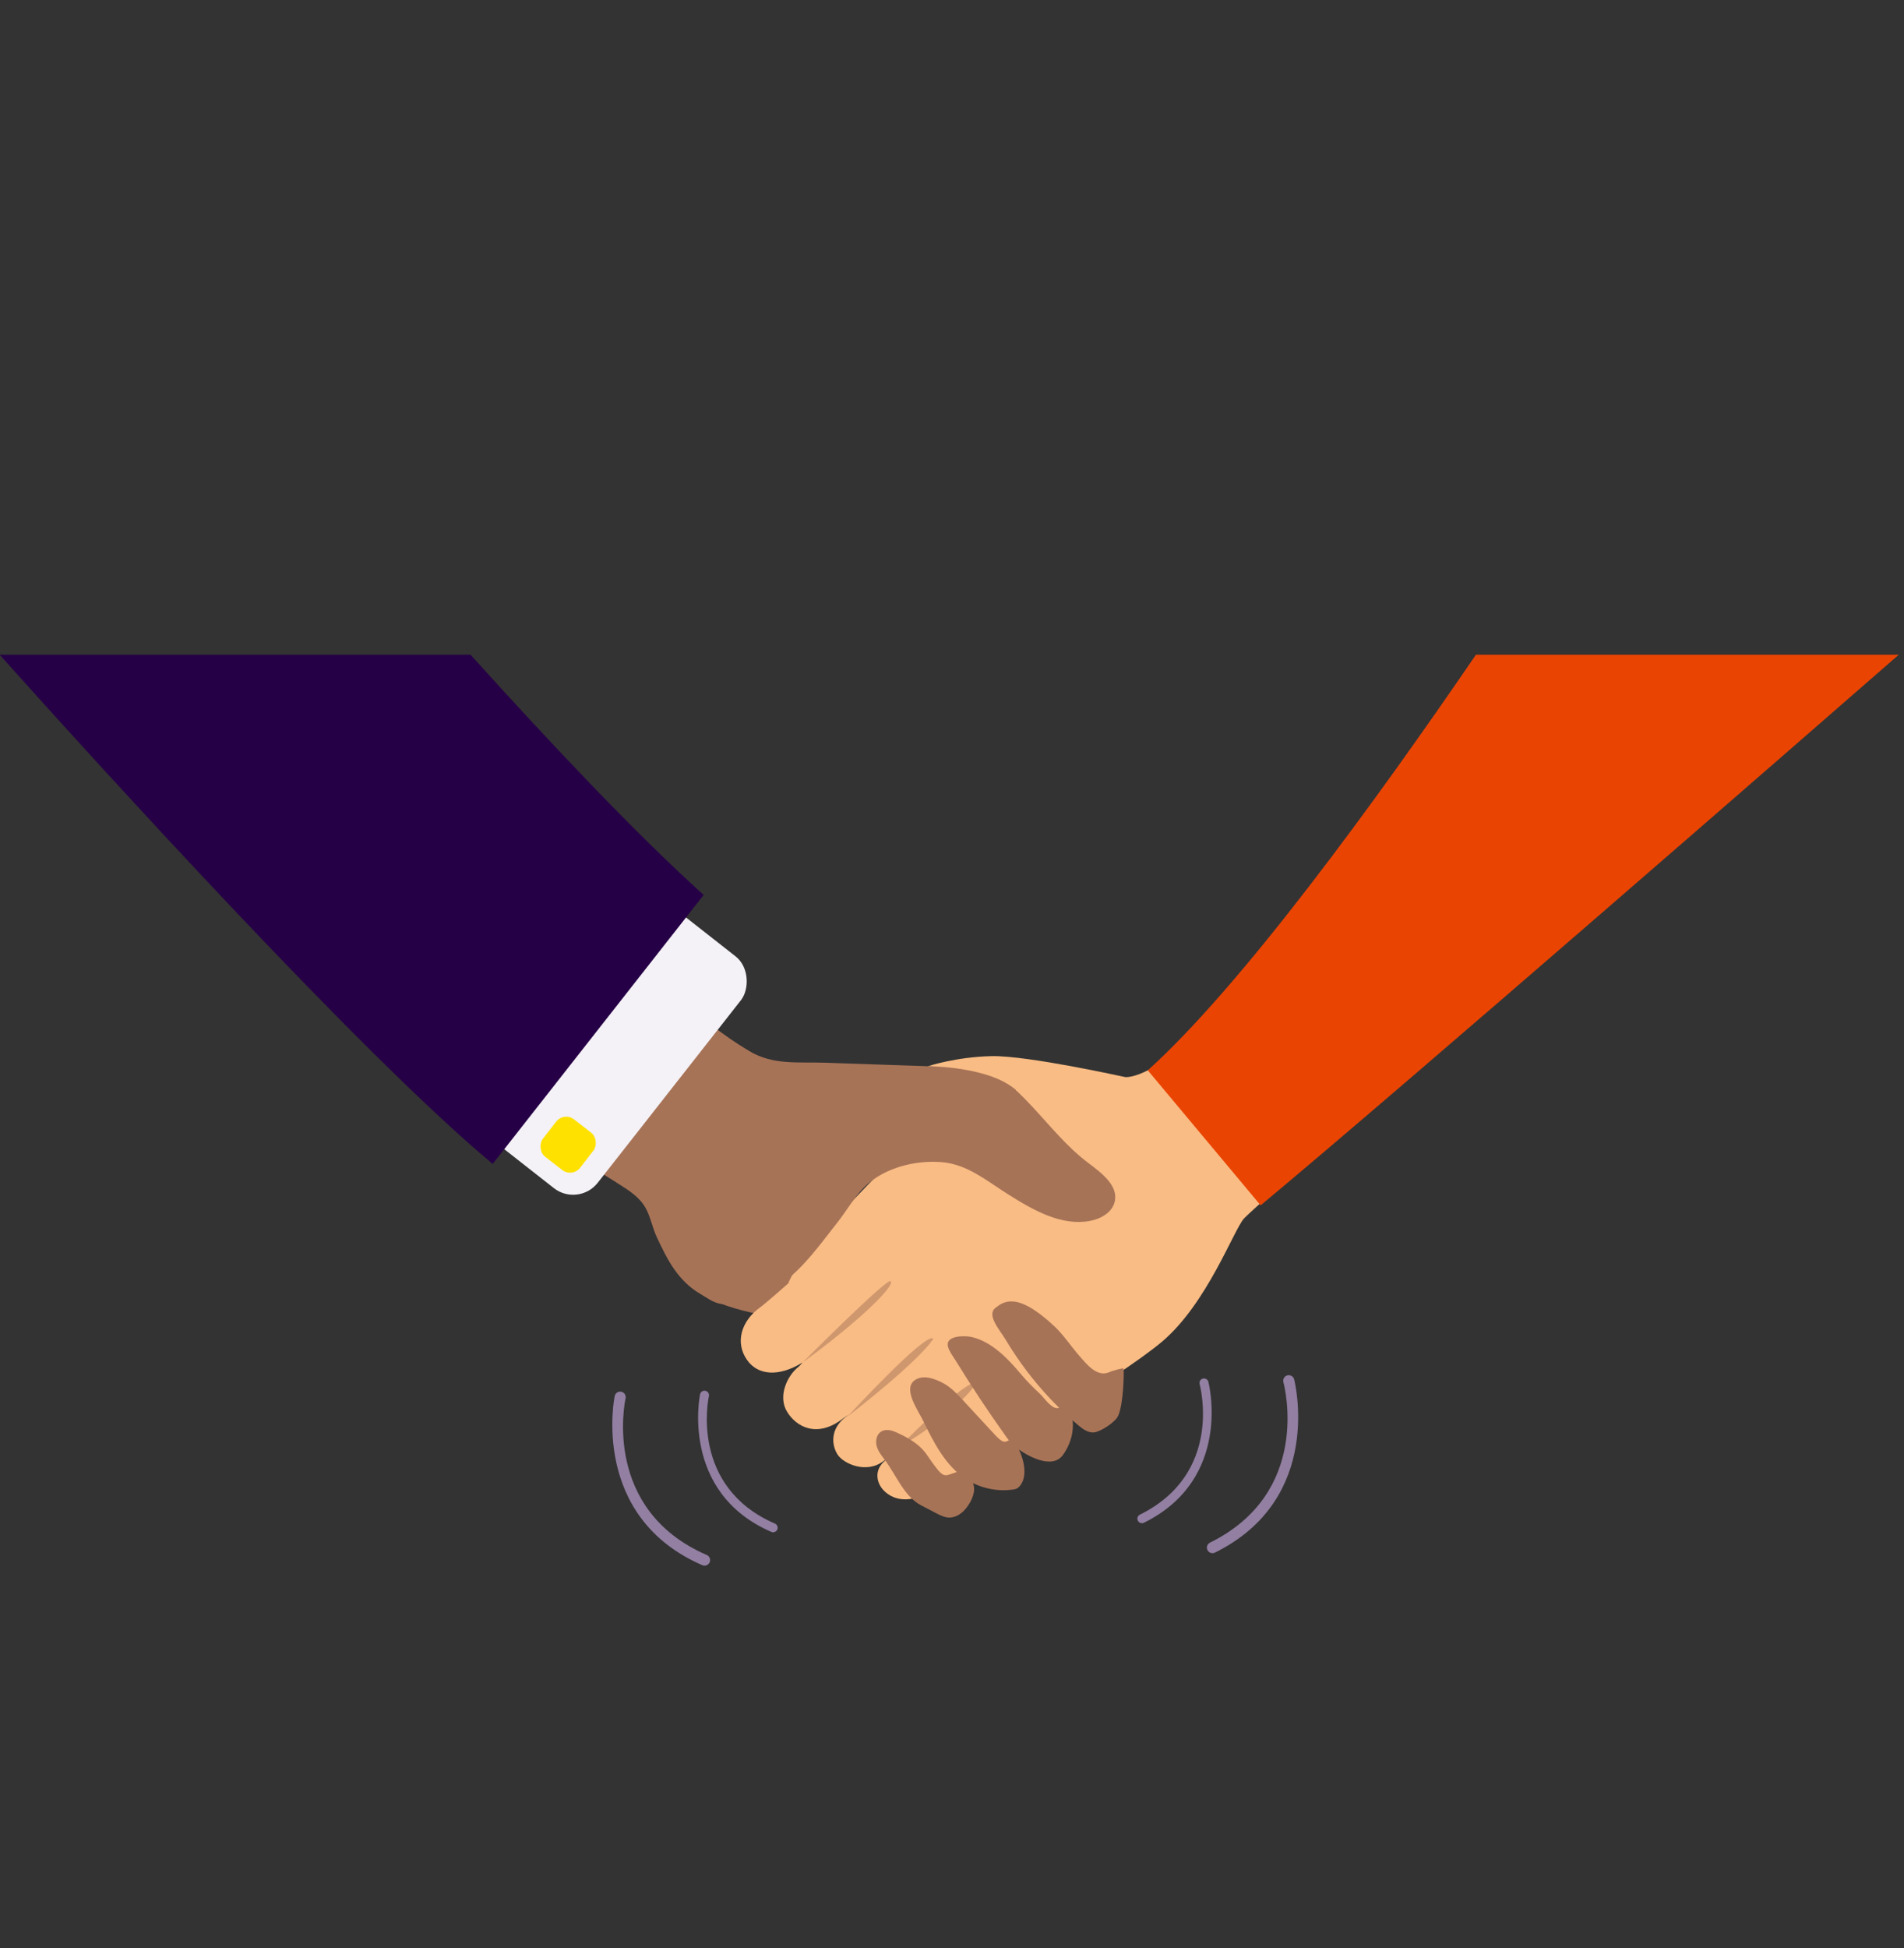 <?xml version="1.0" encoding="UTF-8"?>
<svg xmlns="http://www.w3.org/2000/svg" xmlns:xlink="http://www.w3.org/1999/xlink" viewBox="0 0 480 491">
  <rect x="0" y="0" width="480" height="491" fill="#333333" stroke="none"/>
  <defs>
    <style>
      .cls-1 {
        fill: #ea4403;
      }

      .cls-2 {
        fill: none;
      }

      .cls-3 {
        fill: #f4f2f6;
      }

      .cls-4 {
        isolation: isolate;
      }

      .cls-5, .cls-6 {
        mix-blend-mode: multiply;
      }

      .cls-5, .cls-6, .cls-7 {
        fill: #a77357;
      }

      .cls-6 {
        opacity: .5;
      }

      .cls-8 {
        fill: #f9bc84;
      }

      .cls-9 {
        fill: #260046;
      }

      .cls-10 {
        fill: #ffe100;
      }

      .cls-11 {
        fill: #927fa2;
      }

      .cls-12 {
        clip-path: url(#clippath);
      }
    </style>
    <clipPath id="clippath">
      <rect class="cls-2" y="165" width="480.75" height="320.5"/>
    </clipPath>
  </defs>
  <g class="cls-4">
    <g id="Layer_1">
      <g class="cls-12">
        <path class="cls-5" d="M206.766,307.094c.045-.576,1.298-4.734.839-4.936-.034-.014-25.371-10.44-25.371-10.44,0,0-7.453,23.854-7.67,30.654-.093,2.915,3.552,4.635,5.767,5.598,4.451,1.935,9.317,2.963,14.072,3.826,2.089.379,8.849,4.198,9.667,3.711.942-.56.37-7.033.427-8.279.17-3.658,2.027-17.023,2.268-20.135Z"/>
        <path class="cls-8" d="M198.738,323.426s-5.555,4.942-7.115,6.063c-4.823,3.468-6.332,8.895-3.321,13.219,2.743,3.938,7.997,4.385,14.033.671,0,0-.743.871-1.059,1.117-2.828,2.204-5.225,7.388-2.867,11.285,2.359,3.897,7.65,6.723,14.111,1.721.485-.375,1.472-.99,1.472-.99-.281.21-.559.421-.834.631-3.948,3.026-3.489,7.091-2.023,9.418,1.465,2.326,7.309,4.993,11.647,1.634.332-.257,1.043-.607,1.043-.607-.193.144-.379.284-.545.413-3.082,2.386-2.408,5.93-.184,7.935,2.224,2.005,6.692,3.871,15.141-2.138,8.449-6.009,43.33-26.056,54.705-35.661,11.376-9.605,18.114-28.268,20.668-31.044,2.554-2.776,40.399-35.79,41.867-39.05,3.007-6.679-24.588-25.039-31.473-21.72-11.478,5.534-32.063,25.308-40.303,25.144-2.469-.049-4.736.008-6.86.165-12.484.06-31.856,5.447-39.551,10.389-9.624,6.182-35.883,33.648-38.552,41.406Z"/>
        <path class="cls-7" d="M70.69,235.282c-.205-1.12-.257-2.278-.271-3.419-.158-12.175-3.234-16.773,3.592-26.833,6.603-9.731,31.241-27.576,42.344-14.918,12.659,14.432,25.319,28.865,37.979,43.297,10.363,11.814,20.961,23.426,34.646,31.538,5.988,3.549,12.241,2.655,19.054,2.887,8.631.294,17.262.588,25.893.883,4.23.144,6.584-2.459,10.615-1.168,12.548,4.018,19.19,17.54,29.714,25.466,3.399,2.56,7.77,5.765,6.752,9.897-.658,2.67-3.467,4.263-6.168,4.778-7.296,1.392-14.39-2.727-20.679-6.679-5.524-3.472-10.307-7.611-16.827-8.129-6.381-.506-14.213,1.261-19.312,6.172-2.521,2.429-4.632,6.152-6.851,8.962-2.919,3.698-5.697,7.518-8.954,10.933-5.354,5.614-12.593,10.241-20.33,9.67-1.857-.137-3.903-1.692-5.471-2.604-2.561-1.488-4.671-3.63-6.375-6.037-1.789-2.527-3.107-5.311-4.425-8.099-1.139-2.409-1.572-5.106-2.861-7.439-1.474-2.671-4.163-4.407-6.745-6.032-10.626-6.689-21.073-13.244-31.566-20.113-10.697-7.003-21.784-13.41-33.195-19.178-5.499-2.779-4.2-12.959-9.841-15.436-3.153-1.385-8.459-2.751-10.008-6.088-.342-.737-.565-1.514-.711-2.311Z"/>
        <path class="cls-6" d="M226.917,364.498s12.494-12.903,17.663-15.612c5.17-2.709-6.583,9.691-17.663,15.612Z"/>
        <rect class="cls-3" x="127.854" y="223.853" width="45.754" height="74.23" rx="7.868" ry="7.868" transform="translate(108.207 559.324) rotate(-141.878)"/>
        <rect class="cls-10" x="137.279" y="282.544" width="11.902" height="11.902" rx="3.216" ry="3.216" transform="translate(79.586 604.237) rotate(-142.201)"/>
        <path class="cls-7" d="M240.763,371.129c-3.01.973-2.773,1.805-7.109-4.499-1.921-2.792-4.979-4.452-8.014-5.775-1.14-.497-2.541-.708-3.574-.015-1.114.747-1.404,2.324-1.05,3.618.354,1.294,1.212,2.38,2.024,3.449,2.902,3.818,4.836,9.212,9.179,11.479,1.242.648,2.485,1.297,3.728,1.945,1.031.538,2.105,1.088,3.267,1.129,1.515.053,2.95-.789,3.966-1.914,1.319-1.461,2.669-3.88,2.344-5.93-.145-.918-.551-1.771-.951-2.61-.202-.424-.42-.866-.802-1.139-.784-.56-1.863-.188-2.757.171-.084.034-.168.064-.251.091Z"/>
        <path class="cls-7" d="M256.721,374.89c-.377.343-.907.449-1.412.519-4.112.572-8.42-.405-11.882-2.695-5.095-3.37-8.001-9.119-10.684-14.607-1.357-2.776-5.188-8.068-2.147-10.248,2.075-1.487,5.063-.45,7.334.811,1.879,1.043,3.372,2.648,4.831,4.225,2.687,2.905,5.374,5.81,8.061,8.715.497.537,1.634,1.738,2.431,1.739,1.209.001,1.542-1.452,2.65.208,1.817,2.721,3.827,8.596.819,11.332Z"/>
        <path class="cls-7" d="M255.879,364.588c-.993-.789-1.748-1.832-2.484-2.865-4.365-6.128-8.525-12.403-12.468-18.81-.66-1.072-1.595-2.246-1.929-3.48-.797-2.947,4.303-2.858,6.008-2.463,5.087,1.179,9.236,5.596,12.443,9.429,1.475,1.763,3.115,3.37,4.785,4.942,1.015.956,3.102,4.13,4.761,3.461.374-.151.649-.47.969-.716s.761-.423,1.121-.24c.274.14.415.446.525.734,1.616,4.213.912,8.53-1.652,12.114-2.674,3.737-8.994.343-12.078-2.106Z"/>
        <path class="cls-7" d="M280.398,358.552c-1.433,1.195-3.569,2.42-4.741,2.465-1.467.057-2.756-.911-3.878-1.859-4.777-4.034-9.104-8.597-12.888-13.574-1.918-2.524-3.695-5.154-5.323-7.875-1.487-2.486-4.978-6.3-2.589-8.11,1.905-1.444,5.256-4.333,14.805,4.635,2.409,2.262,4.186,5.047,6.352,7.511,1.824,2.075,4.489,5.527,7.634,4.023.849-.406,3.309-.978,3.458-.903.141.071.105,6.531-.801,10.247-.182.745-.37,1.507-.79,2.149-.249.381-.694.833-1.241,1.29Z"/>
        <path class="cls-8" d="M283.7,271.466s-24.752-5.516-33.796-5.294-15.978,2.543-15.978,2.543c0,0,15.74-.007,22.315,6.14"/>
        <path class="cls-6" d="M202.335,343.379s21.135-21.202,22.161-20.49c1.365.946-7.63,9.926-22.161,20.49Z"/>
        <path class="cls-6" d="M213.615,357.057s20.01-21.709,21.651-19.654c0,0-2.205,4.475-21.651,19.654Z"/>
        <path class="cls-11" d="M178.177,391.897c-26.235-11.387-20.715-38.337-20.467-39.48.164-.755-.318-1.503-1.076-1.668-.754-.155-1.502.323-1.665,1.073-.065.302-6.204,30.366,22.09,42.647.177.078.364.116.557.116.012,0,.024,0,.036,0,.544-.013,1.036-.344,1.253-.843.149-.343.156-.724.019-1.073-.138-.349-.403-.623-.746-.772Z"/>
        <path class="cls-11" d="M195.362,383.985c-21.336-9.261-16.85-31.185-16.648-32.113.065-.298.01-.603-.155-.859s-.42-.433-.72-.498c-.616-.128-1.221.263-1.354.873-.053.245-5.046,24.701,17.969,34.69.143.063.296.095.453.095.01,0,.02,0,.029,0,.443-.01.842-.279,1.019-.685.121-.28.127-.59.015-.873-.112-.283-.328-.507-.607-.628Z"/>
        <path class="cls-11" d="M326.252,347.613c-.2-.739-.968-1.182-1.719-.987-.746.201-1.19.973-.99,1.718.303,1.129,7.133,27.78-18.504,40.437-.693.343-.979,1.185-.636,1.878.235.478.727.782,1.258.782.011,0,.022,0,.033,0h0c.205-.005.402-.054.586-.145,27.671-13.661,20.051-43.383,19.97-43.682Z"/>
        <path class="cls-11" d="M304.628,348.238c-.162-.602-.791-.96-1.398-.804-.607.164-.968.791-.805,1.398.248.918,5.806,22.594-15.052,32.892-.273.135-.477.369-.575.657-.097.289-.077.599.058.871.191.388.59.635,1.022.635.01,0,.019,0,.028,0,.167-.003.328-.043.478-.117,22.508-11.113,16.31-35.289,16.244-35.532Z"/>
        <g>
          <path class="cls-9" d="M124.209,293.344l53.186-67.794c-17.227-15.531-38.97-38.583-58.774-60.55H0v.12c27.37,30.54,91.303,100.822,124.209,128.224Z"/>
          <path class="cls-1" d="M289.358,269.747l28.448,34.028c37.126-30.912,136.098-117.155,160.882-138.775h-106.601c-25.277,36.976-59.009,83.365-82.729,104.747Z"/>
        </g>
      </g>
    </g>
  </g>
</svg>